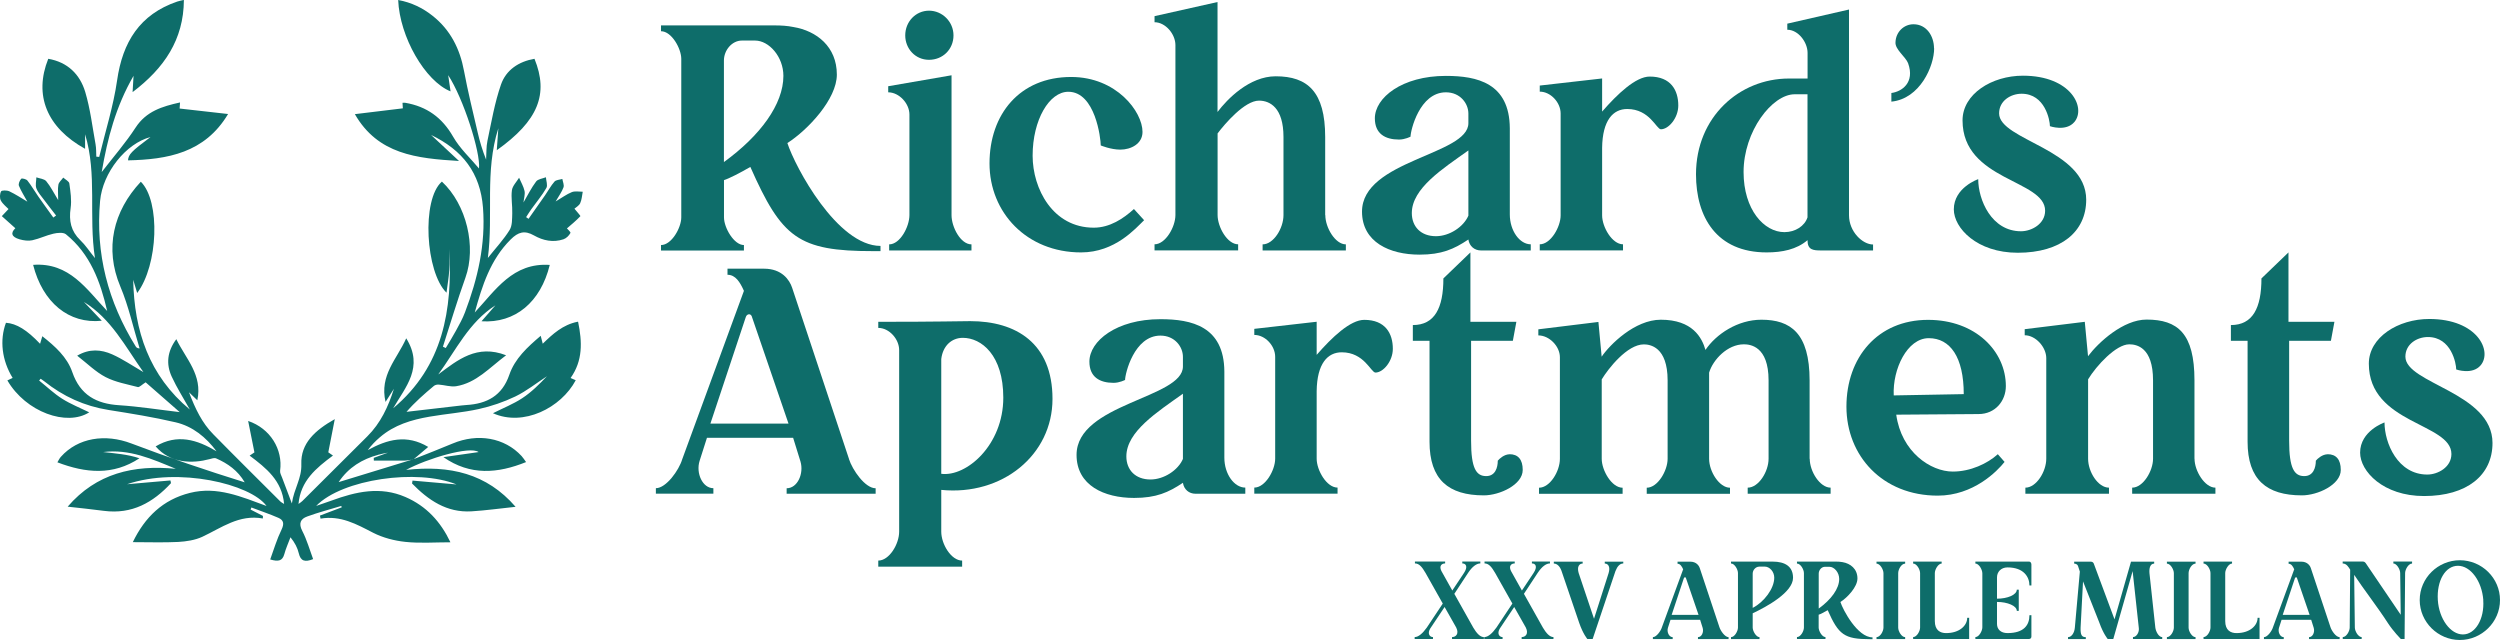 <?xml version="1.0" encoding="UTF-8"?>
<svg xmlns="http://www.w3.org/2000/svg" id="Layer_2" data-name="Layer 2" viewBox="0 0 369.93 94.7">
  <defs>
    <style>
      .cls-1 {
        fill: #0e6d6a;
        stroke-width: 0px;
      }
    </style>
  </defs>
  <g id="Layer_1-2" data-name="Layer 1">
    <g>
      <path class="cls-1" d="M85.47,47.61c-2.19.44-3.68,1.81-5.16,3.25-.11-.41-.19-.74-.3-1.17-1.99,1.69-3.83,3.38-4.65,5.78-1.06,3.09-3.31,4.28-6.34,4.46-.46.03-.91.09-1.36.14-2.5.29-5,.58-7.51.87,1.25-1.44,2.64-2.65,4.06-3.84.18-.15.49-.21.73-.19.86.06,1.74.37,2.56.24,2.98-.49,4.9-2.72,7.39-4.58-4.31-1.67-7.14.67-10.04,2.84,2.62-3.6,4.55-7.73,8.46-10.23-.65.74-1.29,1.48-2.06,2.36,4.99.32,8.75-2.83,10.1-8.34-5.47-.37-8.03,3.74-11.1,7.04,1.1-3.96,2.3-7.8,5.31-10.8,1.12-1.12,2.07-1.39,3.46-.6,1.34.76,2.83,1.08,4.35.57.42-.14.83-.54,1.04-.94.07-.13-.47-.6-.52-.67.68-.59,1.38-1.16,1.99-1.81.05-.05-.55-.7-.88-1.11.22-.2.68-.44.85-.81.24-.52.27-1.13.38-1.7-.54,0-1.15-.13-1.62.06-.77.31-1.46.83-2.39,1.38.48-.83.92-1.42,1.16-2.08.13-.35-.1-.83-.17-1.25-.4.12-.93.13-1.16.39-.54.61-.92,1.35-1.39,2.02-.81,1.17-1.63,2.32-2.45,3.49-.12-.08-.24-.17-.36-.25.26-.4.51-.81.79-1.2.74-1.04,1.58-2.02,2.21-3.12.22-.39-.03-1.05-.07-1.58-.5.2-1.18.26-1.45.63-.7.93-1.23,2-1.87,3.1.07-.63.26-1.2.16-1.7-.15-.68-.53-1.31-.81-1.96-.37.61-.97,1.2-1.06,1.85-.15,1.11.09,2.27.05,3.4-.03.84.02,1.82-.39,2.48-.86,1.39-2,2.61-3.22,4.14.84-6.47-.49-12.75,1.55-19.19-.09,1.28-.15,2.16-.23,3.25,6.13-4.36,7.71-8.3,5.58-13.53-2.33.4-4.21,1.65-4.96,3.82-.93,2.68-1.41,5.52-2,8.31-.19.9-.14,1.86-.2,2.79-.54-1.36-.95-2.71-1.26-4.08-.7-3.01-1.44-6.01-2.01-9.05-.61-3.28-2.01-6.05-4.62-8.13-1.49-1.19-3.17-2-5.12-2.36.22,5.45,3.98,12,7.75,13.52-.11-.75-.22-1.45-.35-2.4,2.24,3.43,4.81,11.41,4.56,13.81-1.28-1.53-2.83-2.95-3.83-4.7-1.63-2.85-3.92-4.48-7.08-5.02-.12-.02-.25,0-.41,0,.02.38.05.71.05.82-2.46.3-4.81.59-7.1.86,3.42,5.95,9.12,6.55,15.41,6.93-1.51-1.4-2.75-2.56-4.13-3.85,4.66,2.25,7.28,5.61,7.68,10.76.41,5.43-.78,10.51-2.67,15.5-.35.93-.85,1.82-1.33,2.7-.47.87-1,1.71-1.51,2.57-.14-.07-.28-.13-.42-.2,1.1-3.4,2.12-6.84,3.33-10.21,1.64-4.57.18-10.81-3.48-14.22-3.05,2.64-2.42,13.42.68,16.44.16-1.23.34-2.28.41-3.35.07-1.03.01-2.07.01-3.11.47,8.98-.89,17.35-8.31,23.56,1.81-3.13,4.59-6.08,1.93-10.35-1.37,3.09-3.98,5.44-3.06,9.41.54-.84.89-1.39,1.24-1.94-.83,2.63-1.96,5.08-3.95,7.05-3.21,3.18-6.4,6.38-9.6,9.56-.14.14-.32.25-.57.43.31-3.43,2.6-5.3,5.1-7.16-.35-.25-.61-.43-.69-.48.32-1.63.61-3.09.96-4.91-2.95,1.66-5.06,3.6-4.95,6.66.08,2.12-1.09,3.62-1.4,5.82-.58-1.52-1.02-2.66-1.44-3.81-.13-.34-.34-.71-.3-1.03.43-3.17-1.45-6.26-4.73-7.37.33,1.62.62,3.11.93,4.65-.12.08-.37.25-.71.48,2.47,1.86,4.79,3.7,5.1,7.15-.27-.17-.43-.24-.55-.36-3.32-3.32-6.67-6.62-9.96-9.98-1.62-1.65-2.61-3.68-3.56-6.18.57.54.85.81,1.23,1.18.8-3.75-1.69-6.12-3.11-9.04-1.36,1.83-1.53,3.69-.68,5.54.77,1.68,1.78,3.25,2.68,4.87-6.03-5-8.23-11.65-8.38-19.2.18.61.37,1.21.59,1.96,3.1-4.12,3.47-13.55.54-16.47-4.08,4.36-5.4,9.87-3.04,15.49,1.24,2.94,1.92,6.12,2.86,9.18-.38-.02-.49-.16-.58-.3-4.1-6.6-5.97-13.75-5.27-21.53.38-4.19,3.82-8.5,7.46-9.45-2.89,2.16-3.25,2.57-3.33,3.45,5.8-.13,11.36-1.07,14.81-6.86-2.39-.27-4.76-.54-7.17-.81.01-.17.03-.52.06-.9-2.66.59-5,1.31-6.57,3.71-1.46,2.25-3.25,4.3-5.02,6.59.86-5.01,2.07-9.66,4.71-14.24-.06,1.02-.1,1.64-.14,2.41,4.66-3.53,7.56-7.75,7.59-13.64-.37.09-.68.14-.98.24-5.56,1.9-8.09,6-8.9,11.65-.55,3.83-1.74,7.56-2.65,11.34-.14-.01-.29-.03-.43-.04-.03-.61,0-1.23-.11-1.83-.47-2.59-.78-5.24-1.53-7.75-.79-2.62-2.62-4.41-5.47-4.9-2.16,5.4-.21,10.18,5.45,13.32v-2.15c1.81,5.93.5,12.07,1.46,18.32-.85-1.05-1.42-1.94-2.17-2.65-1.39-1.34-1.7-2.87-1.43-4.74.17-1.19-.02-2.44-.19-3.65-.04-.32-.59-.58-.9-.87-.25.35-.65.67-.72,1.05-.12.66-.03,1.35-.03,2.28-.69-1.13-1.14-2.04-1.77-2.8-.3-.35-.96-.39-1.46-.57-.01.55-.18,1.15,0,1.62.23.62.72,1.15,1.13,1.7.58.79,1.19,1.55,1.79,2.33-.14.1-.27.2-.41.3-.74-1.04-1.49-2.06-2.22-3.11-.55-.78-1.02-1.62-1.61-2.36-.17-.22-.81-.38-.92-.27-.23.25-.45.76-.34,1.04.33.81.82,1.56,1.25,2.35-.88-.52-1.75-1.1-2.68-1.54-.35-.16-1.12-.16-1.21.02-.2.37-.23,1-.03,1.36.29.53.83.93,1.13,1.25-.34.36-.66.71-.99,1.05.67.6,1.34,1.2,2,1.79-.72.68-.6,1.29.63,1.64.6.17,1.29.27,1.88.14,1.06-.23,2.06-.73,3.11-.97.6-.14,1.46-.23,1.86.08,3.6,2.91,5.1,7,6.11,11.36-3.05-3.21-5.58-7.23-10.96-6.83,1.41,5.56,5.27,8.78,10.16,8.27-.98-1.03-1.81-1.91-2.65-2.79,4.04,2.49,6.12,6.59,8.81,10.39-1.65-.96-3.08-1.94-4.63-2.63-1.63-.72-3.36-.87-5.17.2,1.52,1.18,2.74,2.41,4.21,3.17,1.45.75,3.15,1.05,4.76,1.47.24.06.6-.35,1.16-.7,1.53,1.34,3.23,2.83,5.04,4.41-3.16-.37-6.04-.83-8.95-1.02-3.39-.21-5.77-1.51-6.94-4.89-.77-2.24-2.53-3.81-4.44-5.32-.13.44-.22.76-.33,1.12-1.94-2.05-3.49-3-5.05-3.11-.96,2.57-.6,5.58.99,8.16-.26.12-.52.24-.78.37,2.74,4.7,8.8,6.84,12.11,4.72-1.34-.66-2.74-1.21-3.99-2-1.22-.77-2.28-1.79-3.42-2.7.07-.09.15-.18.22-.27.18.13.37.24.54.38,2.8,2.24,5.94,3.67,9.5,4.24,3.33.53,6.66,1.06,9.94,1.83,2.52.59,4.49,2.2,6.05,4.29-2.89-1.73-5.81-2.63-9.01-.73,2.18,2.55,5.47,2.56,7.97,1.89.32-.09.72-.23.99-.11,1.71.75,3.2,1.79,4.22,3.54-5.65-1.76-11.25-3.65-16.77-5.75-3.87-1.48-7.92-.85-10.44,1.98-.22.24-.35.56-.51.81,4.2,1.6,8.23,1.98,12.14-.6-.89-.3-1.79-.48-2.7-.61-.89-.13-1.78-.21-2.67-.31,3.88-.49,7.28,1.04,10.75,2.48-6.23-.62-11.74.66-16,5.6,1.88.21,3.63.39,5.37.62,4.14.54,7.27-1.23,9.92-4.1-.03-.13-.06-.27-.08-.4-2.14.19-4.28.37-6.42.56,7.58-2.58,18.26-.05,20.64,3.22-3.7-1.36-7.32-2.95-11.33-1.94-4.01,1-6.67,3.59-8.46,7.29,2.38,0,4.55.08,6.72-.03,1.2-.07,2.48-.26,3.56-.76,2.86-1.34,5.46-3.35,8.96-2.71,0-.13.01-.26.02-.38-.61-.31-1.22-.63-1.83-.94l.12-.31c1.33.51,2.68.96,3.99,1.53.8.35.88.89.46,1.76-.68,1.39-1.12,2.89-1.67,4.4,1.22.36,1.81.22,2.09-.79.23-.85.6-1.66.91-2.49.64.79,1.04,1.56,1.23,2.37.27,1.15.9,1.35,2.12.86-.52-1.4-.92-2.85-1.6-4.16-.58-1.12-.27-1.79.73-2.15,1.65-.6,3.35-1.05,5.04-1.56.02.07.04.14.06.21-1.07.41-2.15.82-3.22,1.22.03.15.06.3.09.45,2.95-.51,5.32.82,7.78,2.09,1.45.74,3.15,1.18,4.77,1.35,2.14.23,4.33.06,6.67.06-1.45-3.05-3.55-5.35-6.66-6.7-3.73-1.62-7.33-.79-10.91.52-.66.24-1.32.46-2.3.8,3.87-3.98,14.98-5.54,20.77-3.18-2.17-.19-4.34-.38-6.51-.57-.02.14-.05.29-.07.43,2.41,2.46,5.12,4.34,8.8,4.12,2.12-.13,4.22-.43,6.52-.67-4.28-4.95-9.75-6.18-16.2-5.46,3.07-1.67,9.44-3.58,10.73-2.64-1.69.24-3.45.5-5.21.75,3.99,2.77,8.03,2.42,12.23.73-.24-.33-.42-.63-.66-.89-2.52-2.73-6.49-3.42-10.22-1.85-1.9.8-3.82,1.54-5.73,2.3.68-.57,1.36-1.15,2.13-1.8-3.19-1.91-6.05-1.12-8.94.47.54-.74,1.14-1.34,1.79-1.9,2.12-1.83,4.69-2.59,7.36-3.05,2.42-.42,4.9-.6,7.29-1.13,1.85-.41,3.69-1.04,5.4-1.86,1.65-.8,3.12-1.98,4.67-2.99-1.13,1.19-2.3,2.36-3.66,3.25-1.32.87-2.83,1.46-4.33,2.22,4.51,2.03,10.09-.8,12.25-4.88-.23-.1-.46-.2-.76-.33,1.82-2.57,1.73-5.32,1.11-8.32ZM56.03,67.27s.01,0,0,.01c.45-.12.91-.22,1.38-.3-.7.26-1.41.51-2.11.77,0,.14.01.27.02.41,1.48,0,2.96.01,4.43,0,.39,0,.78-.08,1.17-.13.04-.01.09-.03.13-.04,0,0,.03.02.03.02-.05,0-.11.01-.16.02-3.6,1.1-7.21,2.21-10.81,3.31,1.47-2.2,3.5-3.4,5.85-4.04.02-.01.05-.02.07-.03Z"></path>
      <g>
        <path class="cls-1" d="M130.29,36.4v.76h-1.09c-11.08,0-13.51-1.95-18.17-12.46-1.47.86-3.23,1.76-3.9,1.95v5.52c0,1.52,1.47,4.09,2.95,4.09v.81h-12.27v-.81c1.57,0,3-2.57,3-4.09V8.71c0-1.52-1.43-4.09-3-4.09v-.86h16.84c.9,0,1.86.05,2.76.24,3.42.57,6.42,2.9,6.42,7.04,0,3.62-4.28,8.18-7.32,10.13,1.14,3.52,7.37,15.22,13.79,15.22ZM107.12,23.98c5.38-3.9,8.8-8.56,8.8-12.75,0-2.85-2.14-5.23-4.19-5.23h-1.95c-1.47,0-2.66,1.43-2.66,2.95v15.03Z"></path>
        <path class="cls-1" d="M140.8,31.83c0,1.76,1.33,4.33,2.95,4.33v.9h-12.18v-.9c1.62,0,3-2.62,3-4.33v-14.89c0-1.62-1.52-3.28-3.14-3.28v-.9l9.37-1.62v20.69ZM133.95,5.24c0-2.05,1.57-3.66,3.52-3.66s3.62,1.62,3.62,3.66-1.57,3.61-3.62,3.61-3.52-1.67-3.52-3.61Z"></path>
        <path class="cls-1" d="M169.29,32.59c-1.24,1.19-4.28,4.76-9.32,4.76-8.04,0-13.55-5.9-13.55-13.17s4.47-12.79,12.08-12.79c6.71,0,10.56,5.14,10.56,8.13,0,1.76-1.71,2.62-3.28,2.62-1.43,0-2.9-.62-2.9-.62,0-1.05-.81-7.94-4.8-7.94-2.81,0-5.28,4.14-5.28,9.46,0,4.9,3,10.65,9.04,10.65,2.38,0,4.38-1.33,5.95-2.76l1.52,1.67Z"></path>
        <path class="cls-1" d="M196.11,31.83c0,1.85,1.47,4.33,3.04,4.33v.9h-12.32v-.9c1.62,0,3.09-2.38,3.09-4.33v-11.56c0-4.33-2-5.38-3.62-5.38-2.14,0-5.09,3.47-6.13,4.85v12.08c0,1.76,1.43,4.33,3.04,4.33v.9h-12.37v-.9c1.62,0,3.09-2.57,3.09-4.33V6.67c0-1.62-1.47-3.38-3.09-3.38v-.9l9.32-2.09v16.27c1.43-1.9,4.71-5.28,8.61-5.28,4.71,0,7.32,2.28,7.32,8.99v11.56Z"></path>
        <path class="cls-1" d="M226.51,36.16v.9h-7.37c-.95,0-1.71-.62-1.86-1.62-2.14,1.43-3.95,2.24-7.23,2.24-4.42,0-8.51-1.85-8.51-6.37,0-7.61,15.74-8.37,15.74-13.08v-1.43c0-1.47-1.19-3.14-3.33-3.14-3.9,0-5.23,5.66-5.23,6.56,0,0-.81.43-1.71.43-2.04,0-3.57-.86-3.57-3.14,0-3.04,4-6.28,10.51-6.28,4.61,0,9.42,1.05,9.46,7.75v12.75c0,2.43,1.47,4.42,3.09,4.42ZM217.28,31.92v-9.66c-3.8,2.71-8.37,5.61-8.37,9.27,0,2,1.33,3.42,3.57,3.42,2,0,4.09-1.38,4.8-3.04Z"></path>
        <path class="cls-1" d="M248.34,15.61c0,1.85-1.43,3.52-2.57,3.52-.67,0-1.66-3-4.99-3-2.09,0-3.66,1.66-3.71,5.75v9.99c0,1.71,1.47,4.28,3.09,4.28v.9h-12.32v-.9c1.62,0,3.09-2.57,3.09-4.28v-15.08c0-1.62-1.47-3.23-3.09-3.23v-.9l9.23-1.05v4.9c2.28-2.62,4.99-5.18,7.04-5.18,3.14,0,4.23,2.04,4.23,4.28Z"></path>
        <path class="cls-1" d="M277.16,36.16v.9h-7.7c-1.19,0-2-.09-2-1.52-1.62,1.38-3.76,1.81-6.04,1.81-7.42,0-10.46-5.23-10.46-11.56,0-8.47,6.42-14.17,13.75-14.17h2.76v-3.8c0-1.57-1.38-3.42-3-3.42v-.9l9.13-2.09v30.44c0,2.43,2,4.33,3.57,4.33ZM267.46,32.16V13.95h-1.9c-3.33,0-7.56,5.47-7.56,11.51,0,5.57,3.04,8.89,6.04,8.89,1.62,0,3-.9,3.42-2.19Z"></path>
        <path class="cls-1" d="M286.2,7.15c0,2.62-2.09,7.47-6.33,7.89v-1.28c1.52-.19,3.52-1.52,2.47-4.42-.38-.95-1.95-2.04-1.86-3.09.05-1.52,1.24-2.66,2.66-2.66,1.95,0,3.04,1.76,3.04,3.57Z"></path>
        <path class="cls-1" d="M308.7,29.55c0,4.76-3.76,7.85-10.13,7.85-6.04,0-9.46-3.66-9.46-6.42,0-3.23,3.61-4.47,3.61-4.47,0,3.04,1.95,7.71,6.33,7.71,1.57,0,3.57-1.09,3.57-3.04,0-4.61-12.22-4.42-12.22-13.37,0-3.9,4.33-6.61,8.94-6.61,7.13,0,9.37,4.76,7.61,6.85-1.24,1.47-3.62.62-3.62.62,0-.86-.71-4.8-4.19-4.8-1.62,0-3.33,1.05-3.33,2.9,0,4,12.89,5.28,12.89,12.79Z"></path>
        <path class="cls-1" d="M125.62,67.92c.52,1.62,2.38,4.33,3.95,4.33v.81h-13.17v-.81c1.62,0,2.57-2.19,2.05-3.95l-1.09-3.52h-12.75l-1.09,3.42c-.57,1.81.43,4.04,2.04,4.04v.81h-8.51v-.81c1.52,0,3.42-2.66,3.9-4.28l9.13-24.92c-.57-1.28-1.24-2.38-2.43-2.38v-.9h5.42c2.62,0,3.76,1.66,4.14,2.81l8.42,25.35ZM116.68,62.69l-5.38-15.7c-.14-.71-.81-.57-.95-.05l-5.23,15.74h11.56Z"></path>
        <path class="cls-1" d="M139.28,72.49v6.18c0,1.85,1.47,4.28,3.09,4.28v.9h-12.41v-.9c1.62,0,3.09-2.43,3.09-4.28v-26.87c0-1.62-1.47-3.28-3.09-3.28v-.9c9.23,0,11.89-.1,13.6-.1,6.75,0,12.18,3.23,12.18,11.51s-7.42,14.36-16.46,13.46ZM139.28,53.13v16.98c3.71.48,9.18-4.23,9.18-11.27,0-6.28-3.23-8.85-5.99-8.85-1.62,0-2.95,1.14-3.19,3.14Z"></path>
        <path class="cls-1" d="M184.27,72.16v.9h-7.37c-.95,0-1.71-.62-1.86-1.62-2.14,1.43-3.95,2.24-7.23,2.24-4.42,0-8.51-1.85-8.51-6.37,0-7.61,15.74-8.37,15.74-13.08v-1.43c0-1.47-1.19-3.14-3.33-3.14-3.9,0-5.23,5.66-5.23,6.56,0,0-.81.43-1.71.43-2.04,0-3.57-.86-3.57-3.14,0-3.04,4-6.28,10.51-6.28,4.61,0,9.42,1.05,9.46,7.75v12.75c0,2.43,1.47,4.42,3.09,4.42ZM175.04,67.92v-9.66c-3.8,2.71-8.37,5.61-8.37,9.27,0,2,1.33,3.42,3.57,3.42,2,0,4.09-1.38,4.8-3.04Z"></path>
        <path class="cls-1" d="M206.1,51.61c0,1.85-1.43,3.52-2.57,3.52-.67,0-1.66-3-4.99-3-2.09,0-3.66,1.66-3.71,5.75v9.99c0,1.71,1.47,4.28,3.09,4.28v.9h-12.32v-.9c1.62,0,3.09-2.57,3.09-4.28v-15.08c0-1.62-1.47-3.23-3.09-3.23v-.9l9.23-1.05v4.9c2.28-2.62,4.99-5.18,7.04-5.18,3.14,0,4.23,2.04,4.23,4.28Z"></path>
        <path class="cls-1" d="M223.37,67.21c1.24,0,1.95.76,1.95,2.33,0,2.19-3.42,3.76-5.75,3.76-5.23,0-8.04-2.33-8.04-7.94v-14.93h-2.47v-2.33c3.23,0,4.52-2.52,4.52-6.9l4-3.85v10.27h6.8l-.52,2.81h-6.18v14.79c0,4.09.76,5.23,2.24,5.23,1.33,0,1.71-1.24,1.71-2.28.24-.29.95-.95,1.76-.95Z"></path>
        <path class="cls-1" d="M267.79,67.88c0,1.9,1.52,4.28,3.09,4.28v.9h-12.27v-.9c1.62,0,3.09-2.38,3.09-4.28v-11.6c0-5.09-2.76-5.33-3.66-5.33-2.43,0-4.57,2.28-5.14,4.19v12.75c0,1.9,1.52,4.28,3.09,4.28v.9h-12.32v-.9c1.62,0,3.09-2.52,3.09-4.28v-11.6c0-4.99-2.62-5.33-3.52-5.33-2.47,0-5.28,3.61-6.23,5.18v11.75c0,1.71,1.47,4.28,3.09,4.28v.9h-12.37v-.9c1.62,0,3.09-2.43,3.09-4.28v-15.03c0-1.62-1.57-3.23-3.19-3.23v-.9l8.89-1.09.48,5.14c1.19-1.76,4.9-5.47,8.75-5.47,4.71,0,6.09,2.66,6.61,4.47,1.57-2.33,4.76-4.47,8.28-4.47,4.28,0,7.13,1.95,7.13,8.99v11.6Z"></path>
        <path class="cls-1" d="M296.62,68.35c-1.09,1.38-4.61,4.99-9.89,4.99-8.18,0-13.51-5.9-13.51-13.17s4.61-12.84,12.08-12.84c7.04,0,11.51,4.66,11.51,9.8,0,2.19-1.57,4.14-4.04,4.14l-12.18.09c.76,5.52,5.09,8.42,8.37,8.42,2.62,0,5.14-1.19,6.66-2.57l1,1.14ZM280.21,58.51l10.37-.19c0-5.47-2-8.28-5.18-8.28s-5.37,4.57-5.18,8.47Z"></path>
        <path class="cls-1" d="M324.73,67.88c0,1.81,1.52,4.28,3.09,4.28v.9h-12.32v-.9c1.62,0,3.09-2.47,3.09-4.28v-11.6c0-4.9-2.43-5.33-3.52-5.33-1.95,0-4.85,3.14-6.09,5.18v11.75c0,1.95,1.47,4.28,3.09,4.28v.9h-12.37v-.9c1.62,0,3.09-2.38,3.09-4.28v-14.89c0-1.62-1.57-3.38-3.19-3.38v-.9l8.89-1.09.48,5.09c1.57-2.09,5.23-5.42,8.66-5.42,4.61,0,7.09,2.04,7.09,8.99v11.6Z"></path>
        <path class="cls-1" d="M344.42,67.21c1.24,0,1.95.76,1.95,2.33,0,2.19-3.42,3.76-5.75,3.76-5.23,0-8.04-2.33-8.04-7.94v-14.93h-2.47v-2.33c3.23,0,4.52-2.52,4.52-6.9l4-3.85v10.27h6.8l-.52,2.81h-6.18v14.79c0,4.09.76,5.23,2.24,5.23,1.33,0,1.71-1.24,1.71-2.28.24-.29.95-.95,1.76-.95Z"></path>
        <path class="cls-1" d="M368.82,65.55c0,4.76-3.76,7.85-10.13,7.85-6.04,0-9.46-3.66-9.46-6.42,0-3.23,3.61-4.47,3.61-4.47,0,3.04,1.95,7.71,6.33,7.71,1.57,0,3.57-1.09,3.57-3.04,0-4.61-12.22-4.42-12.22-13.37,0-3.9,4.33-6.61,8.94-6.61,7.13,0,9.37,4.76,7.61,6.85-1.24,1.47-3.62.62-3.62.62,0-.86-.71-4.8-4.19-4.8-1.62,0-3.33,1.05-3.33,2.9,0,4,12.89,5.28,12.89,12.79Z"></path>
      </g>
      <g>
        <path class="cls-1" d="M219.57,94.27v.28h-4.71v-.28c.56,0,1.08-.47.62-1.41l-1.72-3.04-2.13,3.19c-.44.72-.1,1.26.41,1.26v.28h-2.71v-.28c.57,0,1.19-.56,1.8-1.41l2.36-3.55-2.55-4.53c-.51-.87-.93-1.41-1.57-1.41v-.28h4.47v.28c-.49,0-.93.34-.56,1.11l1.62,2.9,1.73-2.6c.61-.92.31-1.41-.25-1.41v-.28h2.67v.28c-.56,0-1.19.46-1.82,1.41l-2.03,3.09,2.8,4.99c.49.83,1.01,1.41,1.57,1.41Z"></path>
        <path class="cls-1" d="M229.87,94.27v.28h-4.71v-.28c.56,0,1.08-.47.62-1.41l-1.72-3.04-2.13,3.19c-.44.72-.1,1.26.41,1.26v.28h-2.71v-.28c.57,0,1.19-.56,1.8-1.41l2.36-3.55-2.55-4.53c-.51-.87-.93-1.41-1.57-1.41v-.28h4.47v.28c-.49,0-.93.34-.56,1.11l1.62,2.9,1.73-2.6c.61-.92.31-1.41-.25-1.41v-.28h2.67v.28c-.56,0-1.19.46-1.82,1.41l-2.03,3.09,2.8,4.99c.49.83,1.01,1.41,1.57,1.41Z"></path>
        <path class="cls-1" d="M240.2,83.1v.28c-.49,0-.87.39-1.16,1.13l-3.37,10.04h-.79s-.64-.74-1.21-2.4l-2.62-7.7c-.25-.69-.67-1.06-1.13-1.06v-.28h4.27v.28c-.51,0-.87.47-.59,1.41l2.27,6.76,2.16-6.76c.28-.93-.06-1.41-.57-1.41v-.28h2.73Z"></path>
        <path class="cls-1" d="M254.42,92.79c.18.56.82,1.49,1.36,1.49v.28h-4.53v-.28c.56,0,.88-.75.7-1.36l-.38-1.21h-4.38l-.38,1.18c-.2.62.15,1.39.7,1.39v.28h-2.93v-.28c.52,0,1.18-.92,1.34-1.47l3.14-8.57c-.2-.44-.43-.82-.83-.82v-.31h1.87c.9,0,1.29.57,1.42.96l2.9,8.72ZM251.34,90.99l-1.85-5.4c-.05-.25-.28-.2-.33-.02l-1.8,5.41h3.97Z"></path>
        <path class="cls-1" d="M259.35,90.76v2.11c0,.51.51,1.41,1.01,1.41v.28h-4.22v-.28c.54,0,1.03-.9,1.03-1.41v-8.08c0-.51-.49-1.41-1.03-1.41v-.28h6.15c1.88,0,3.03.74,3.03,2.4,0,2.14-3.88,4.27-5.97,5.25ZM260.3,83.85c-.47,0-.95.46-.95,1.03v5.07c1.67-.85,3.19-2.85,3.19-4.47,0-.9-.69-1.64-1.41-1.64h-.83Z"></path>
        <path class="cls-1" d="M277.08,94.32v.26h-.38c-3.81,0-4.65-.67-6.25-4.29-.51.29-1.11.61-1.34.67v1.9c0,.52.51,1.41,1.01,1.41v.28h-4.22v-.28c.54,0,1.03-.88,1.03-1.41v-8.06c0-.52-.49-1.41-1.03-1.41v-.29h5.79c.31,0,.64.02.95.08,1.18.2,2.21,1,2.21,2.42,0,1.24-1.47,2.81-2.52,3.48.39,1.21,2.54,5.23,4.74,5.23ZM269.12,90.05c1.85-1.34,3.03-2.94,3.03-4.38,0-.98-.74-1.8-1.44-1.8h-.67c-.51,0-.92.49-.92,1.01v5.17Z"></path>
        <path class="cls-1" d="M281.91,83.4c-.56,0-1.03.85-1.03,1.41v8.06c0,.56.51,1.41,1.03,1.41v.28h-4.24v-.28c.54,0,1.03-.87,1.03-1.41v-8.06c0-.52-.49-1.41-1.03-1.41v-.29h4.24v.29Z"></path>
        <path class="cls-1" d="M291.38,91.43v3.12h-8.29v-.28c.54,0,1.03-.88,1.03-1.41v-8.06c0-.52-.49-1.41-1.03-1.41v-.29h4.22v.29c-.51,0-1.01.88-1.01,1.41v7.1c0,1.37.8,1.78,1.67,1.78,1.96,0,3.12-1.1,3.12-2.26h.29Z"></path>
        <path class="cls-1" d="M295.5,85.42v3.17c1.55,0,2.93-.57,2.93-1.34h.29v3.14h-.29c0-.74-1.37-1.32-2.93-1.32v3.25c0,.8.56,1.36,1.55,1.36,2.44,0,3.25-1.19,3.25-2.65h.29v3.16c0,.21-.13.36-.34.36h-7.95v-.28c.54,0,1.03-.92,1.03-1.44v-8c0-.52-.49-1.44-1.03-1.44v-.29h7.95c.21,0,.34.21.34.44v3.09h-.29c0-1.23-.82-2.67-3.25-2.67-.95,0-1.55.67-1.55,1.46Z"></path>
        <path class="cls-1" d="M319.95,94.27v.28h-4.33v-.28c.51,0,.93-.69.87-1.29l-.92-8.47-2.86,10.04h-.83s-.64-.74-1.23-2.4l-2.42-6.12-.36,6.84c-.03,1.06.15,1.41.77,1.41v.28h-2.63v-.28c.52,0,.95-.64,1.01-1.41l.74-8.29-.28-.85c-.08-.23-.36-.33-.56-.33v-.29h2.45c.28,0,.41.16.46.31l3.06,8.23,2.44-8.54h3.43v.29c-.52,0-.77.54-.7,1.41l.87,8.06c.07.56.49,1.41,1.03,1.41Z"></path>
        <path class="cls-1" d="M324.88,83.4c-.56,0-1.03.85-1.03,1.41v8.06c0,.56.51,1.41,1.03,1.41v.28h-4.24v-.28c.54,0,1.03-.87,1.03-1.41v-8.06c0-.52-.49-1.41-1.03-1.41v-.29h4.24v.29Z"></path>
        <path class="cls-1" d="M334.35,91.43v3.12h-8.29v-.28c.54,0,1.03-.88,1.03-1.41v-8.06c0-.52-.49-1.41-1.03-1.41v-.29h4.22v.29c-.51,0-1.01.88-1.01,1.41v7.1c0,1.37.8,1.78,1.67,1.78,1.96,0,3.12-1.1,3.12-2.26h.29Z"></path>
        <path class="cls-1" d="M344.84,92.79c.18.56.82,1.49,1.36,1.49v.28h-4.53v-.28c.56,0,.88-.75.7-1.36l-.38-1.21h-4.38l-.38,1.18c-.2.62.15,1.39.7,1.39v.28h-2.93v-.28c.52,0,1.18-.92,1.34-1.47l3.14-8.57c-.2-.44-.43-.82-.83-.82v-.31h1.87c.9,0,1.29.57,1.42.96l2.9,8.72ZM341.76,90.99l-1.85-5.4c-.05-.25-.28-.2-.33-.02l-1.8,5.41h3.97Z"></path>
        <path class="cls-1" d="M356.92,83.1v.29c-.54,0-1.03.88-1.03,1.41l-.08,9.75h-.56s-1.11-1.13-1.9-2.34c-1.52-2.36-3.76-5.25-5-7.15l.1,7.8c0,.52.49,1.41,1.01,1.41v.28h-2.8v-.28c.54,0,1.03-.88,1.03-1.41l.07-8.56c-.21-.34-.52-.92-1.11-.92v-.29h2.96c.25,0,.36.13.43.21l5.2,7.67-.08-6.18c0-.52-.51-1.41-1.01-1.41v-.29h2.78Z"></path>
        <path class="cls-1" d="M369.93,88.79c0,3.25-2.7,5.91-5.94,5.91s-5.94-2.65-5.94-5.91,2.7-5.89,5.94-5.89,5.94,2.63,5.94,5.89ZM367.46,88.79c-.21-2.8-1.88-5.07-3.75-5.07s-3.16,2.21-2.98,5.07c.18,2.81,1.88,5.09,3.71,5.09s3.21-2.27,3.01-5.09Z"></path>
      </g>
    </g>
  </g>
</svg>
